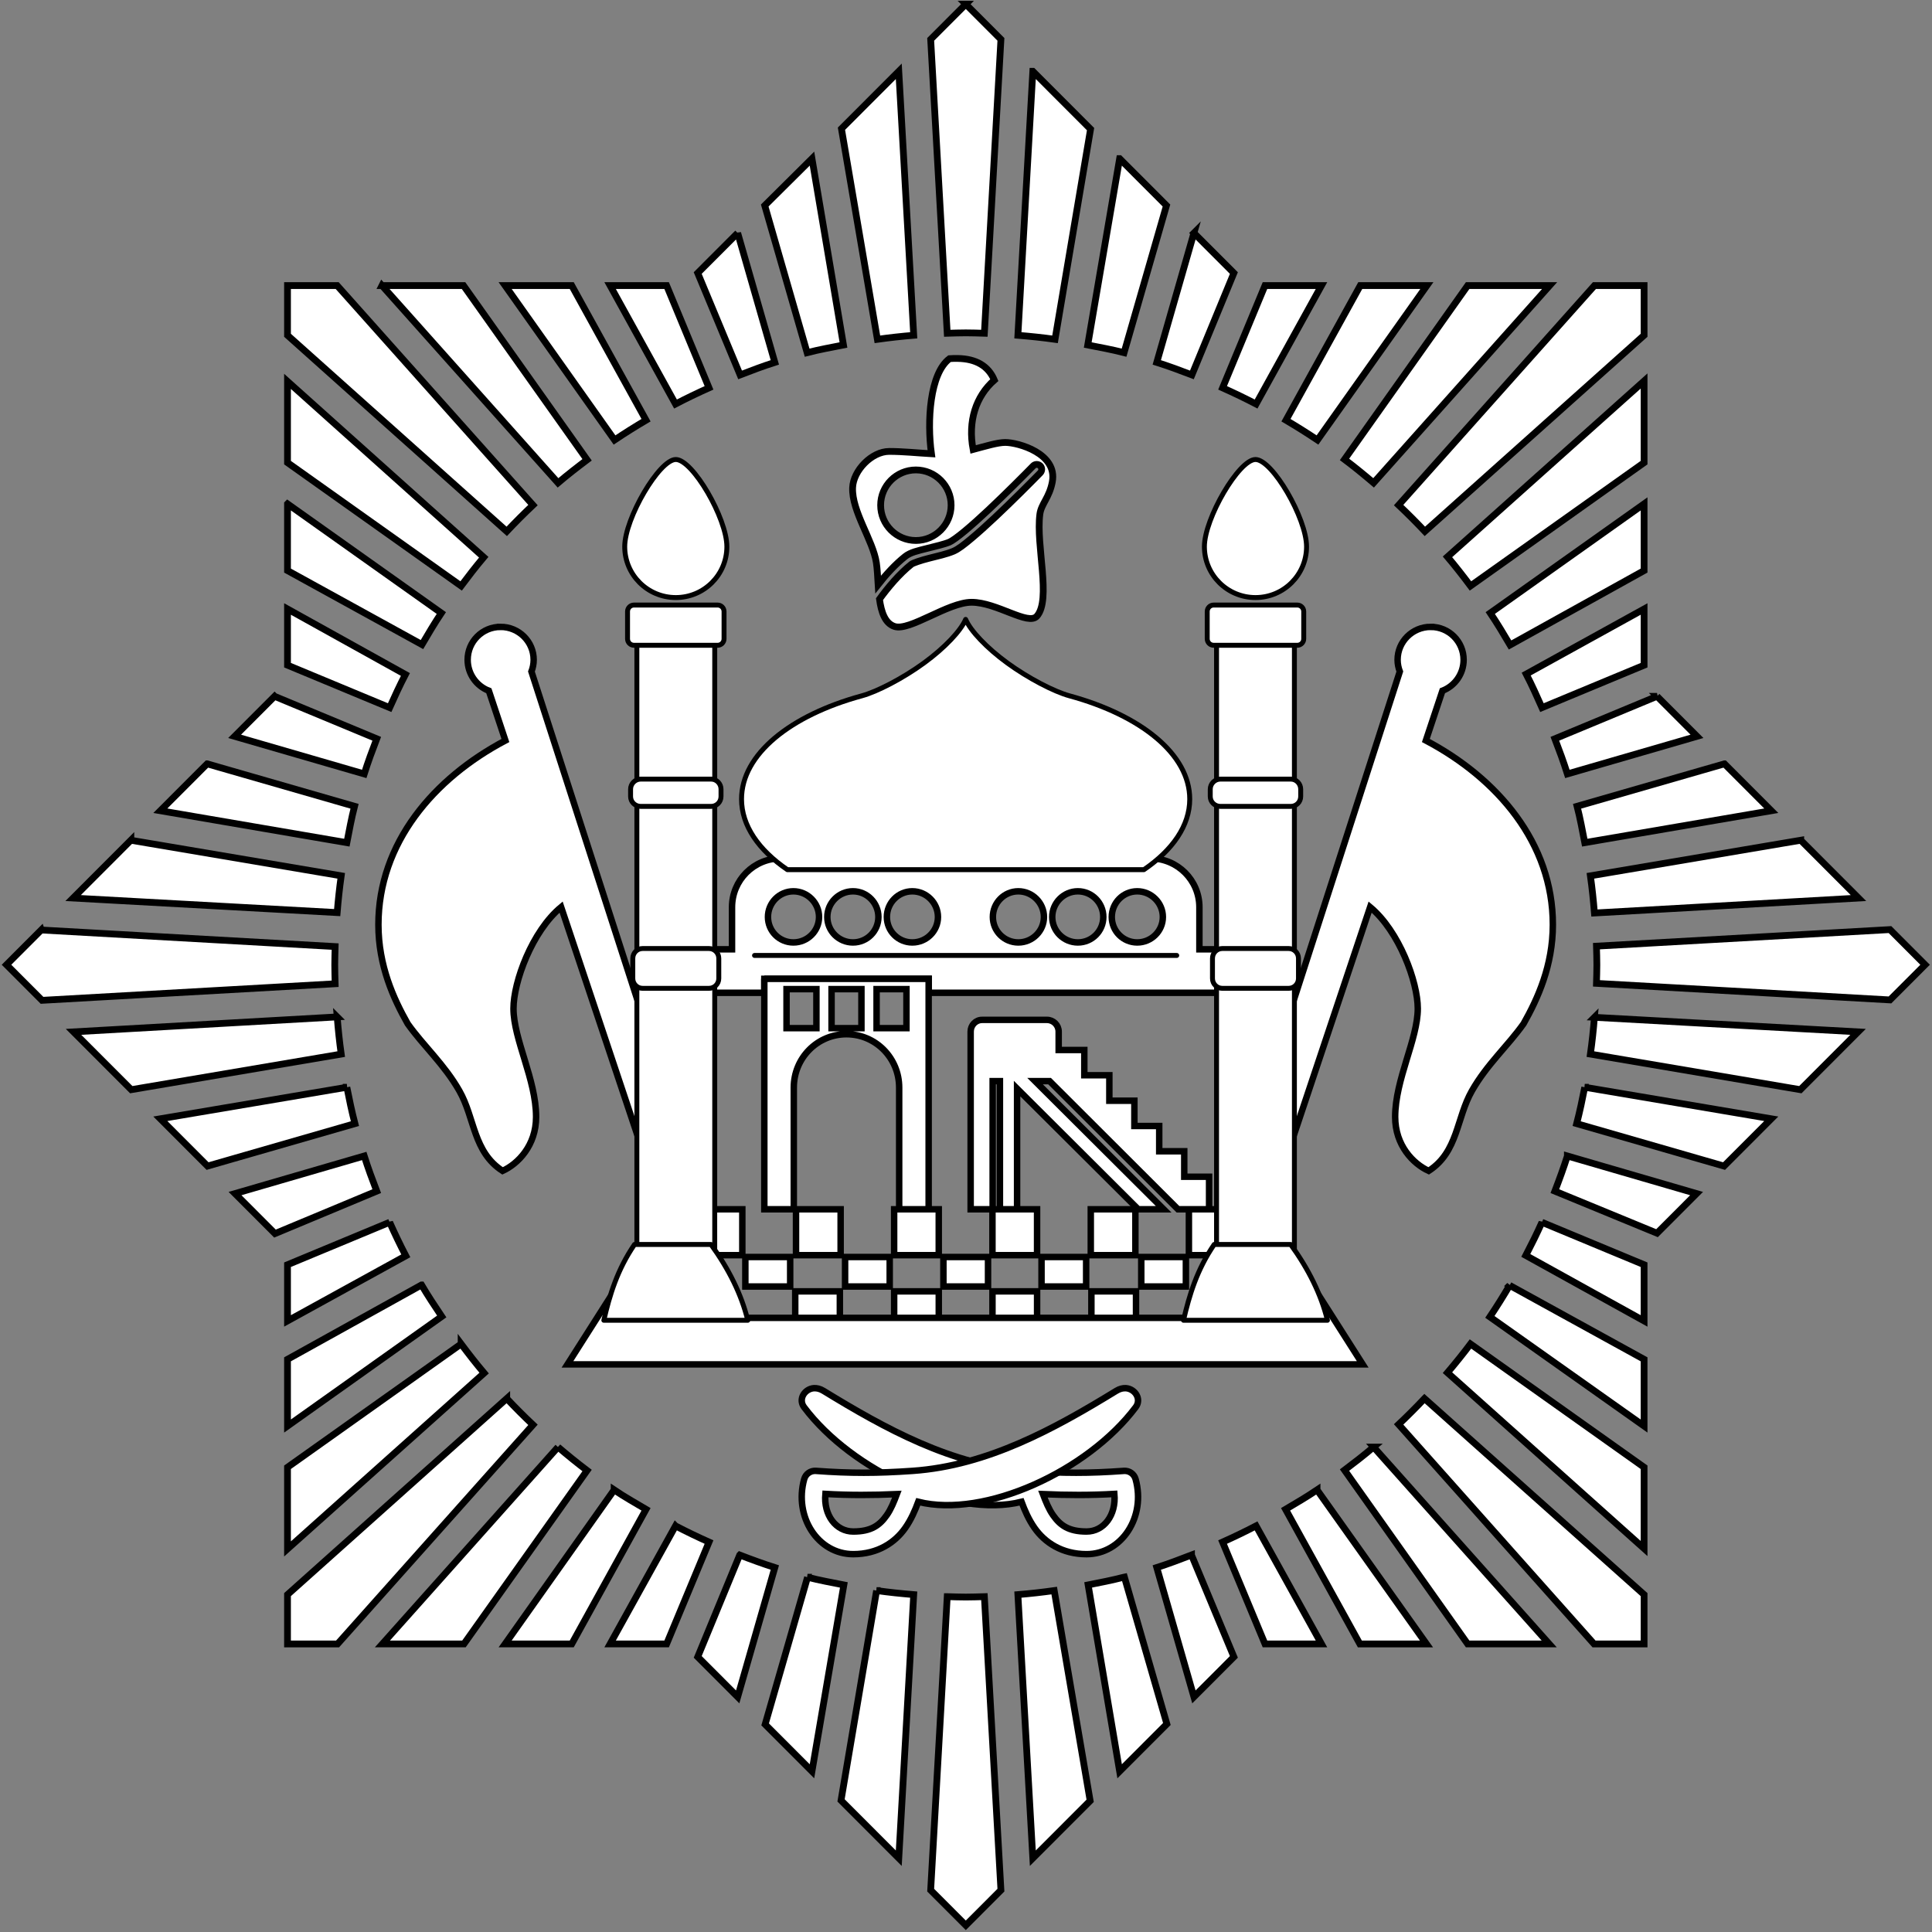 <?xml version="1.0" encoding="UTF-8" standalone="no"?>
<!-- Created with Inkscape (http://www.inkscape.org/) -->

<svg
   xmlns:dc="http://purl.org/dc/elements/1.1/"
   xmlns:cc="http://creativecommons.org/ns#"
   xmlns:rdf="http://www.w3.org/1999/02/22-rdf-syntax-ns#"
   xmlns:svg="http://www.w3.org/2000/svg"
   xmlns="http://www.w3.org/2000/svg"
   xmlns:sodipodi="http://sodipodi.sourceforge.net/DTD/sodipodi-0.dtd"
   xmlns:inkscape="http://www.inkscape.org/namespaces/inkscape"
   width="475"
   height="475"
   id="svg3367"
   version="1.1"
   inkscape:version="0.48.0 r9654"
   sodipodi:docname="Afghanistan_arms_1980-1987.svg">
  <rect width="100%" height="100%" fill="#808080" stroke="none"/>
  <defs
     id="defs3369">
    <inkscape:perspective
       sodipodi:type="inkscape:persp3d"
       inkscape:vp_x="0 : 526.18109 : 1"
       inkscape:vp_y="0 : 1000 : 0"
       inkscape:vp_z="744.09448 : 526.18109 : 1"
       inkscape:persp3d-origin="372.04724 : 350.78739 : 1"
       id="perspective3375" />
    <inkscape:perspective
       id="perspective3093"
       inkscape:persp3d-origin="0.5 : 0.33333333 : 1"
       inkscape:vp_z="1 : 0.5 : 1"
       inkscape:vp_y="0 : 1000 : 0"
       inkscape:vp_x="0 : 0.5 : 1"
       sodipodi:type="inkscape:persp3d" />
  </defs>
  <sodipodi:namedview
     id="base"
     pagecolor="#ffffff"
     bordercolor="#666666"
     borderopacity="1.0"
     inkscape:pageopacity="0.0"
     inkscape:pageshadow="2"
     inkscape:zoom="1.1254163"
     inkscape:cx="207.11318"
     inkscape:cy="397.97416"
     inkscape:document-units="px"
     inkscape:current-layer="layer1"
     showgrid="false"
     inkscape:window-width="800"
     inkscape:window-height="553"
     inkscape:window-x="-4"
     inkscape:window-y="-4"
     inkscape:window-maximized="1" />
  <g
     inkscape:label="Ebene 1"
     inkscape:groupmode="layer"
     id="layer1"
     transform="translate(-173.545,-233.597)">
    <g
       transform="matrix(0.756,0,0,0.757,-156.003,92.291)"
       id="g3010">
      <g
         style="stroke:#000000;stroke-opacity:1"
         transform="matrix(2.101,0,0,2.101,1475.962,-704.816)"
         id="g3150">
        <path
           inkscape:connector-curvature="0"
           style="fill:#ffffff;fill-opacity:1;fill-rule:nonzero;stroke:#000000;stroke-opacity:1"
           d="m -387.875,611.25 0,7.094 7.75,0 0,-7.094 -7.75,0 z m 16.062,0 0,7.094 6.906,0 0,-7.094 -6.906,0 z m 15.188,0 0,7.094 6.906,0 0,-7.094 -6.906,0 z m 15.219,0 0,7.094 6.906,0 0,-7.094 -6.906,0 z m 15.219,0 0,7.094 6.906,0 0,-7.094 -6.906,0 z m 15.188,0 0,7.094 7.781,0 0,-7.094 -7.781,0 z m -68.656,7.375 0,4.562 6.938,0 0,-4.562 -6.938,0 z m 15.438,0 0,4.562 6.906,0 0,-4.562 -6.906,0 z m 15.219,0 0,4.562 6.906,0 0,-4.562 -6.906,0 z m 15.188,0 0,4.562 6.906,0 0,-4.562 -6.906,0 z m 15.438,0 0,4.562 6.906,0 0,-4.562 -6.906,0 z m -53.562,5.312 0,4.562 6.906,0 0,-4.562 -6.906,0 z m 15.312,0 0,4.562 6.906,0 0,-4.562 -6.906,0 z m 15.219,0 0,4.562 6.906,0 0,-4.562 -6.906,0 z m 15.312,0 0,4.562 6.906,0 0,-4.562 -6.906,0 z"
           id="rect3061"
           sodipodi:nodetypes="ccccccccccccccccccccccccccccccccccccccccccccccccccccccccccccccccccccccccccc" />
        <g
           style="stroke:#000000;stroke-opacity:1"
           id="g2973"
           transform="translate(-0.296,0)">
          <path
             inkscape:connector-curvature="0"
             style="fill:#ffffff;fill-opacity:1;fill-rule:nonzero;stroke:#000000;stroke-opacity:1"
             d="m -273.275,521.219 c 2.823,0 5.094,2.271 5.094,5.094 0,2.176 -1.365,4.043 -3.281,4.781 l -2.562,7.688 c 11.091,5.848 19.656,15.858 19.656,28.469 0,6.348 -2.349,11.455 -4.531,15.312 -2.423,3.415 -5.66,6.269 -8,10.375 -2.404,4.218 -2.128,9.429 -6.688,12.375 -2.377,-1.083 -5.188,-3.919 -5.188,-8.344 0,-5.78 3.5,-11.99 3.5,-16.75 0,-4.131 -2.881,-11.96 -7.375,-15.688 l -13.656,40.781 -5.125,-4.844 23.375,-72.344 c -0.213,-0.562 -0.344,-1.176 -0.344,-1.812 0,-2.823 2.302,-5.094 5.125,-5.094 z"
             id="path2971" />
          <path
             inkscape:connector-curvature="0"
             id="path2365"
             d="m -417.25,521.219 c -2.823,0 -5.094,2.271 -5.094,5.094 0,2.176 1.365,4.043 3.281,4.781 l 2.562,7.688 c -11.091,5.848 -19.656,15.858 -19.656,28.469 0,6.348 2.349,11.455 4.531,15.312 2.423,3.415 5.66,6.269 8,10.375 2.404,4.218 2.128,9.429 6.688,12.375 2.377,-1.083 5.188,-3.919 5.188,-8.344 0,-5.78 -3.5,-11.99 -3.5,-16.75 0,-4.131 2.881,-11.96 7.375,-15.688 l 13.656,40.781 5.125,-4.844 -23.375,-72.344 c 0.213,-0.562 0.344,-1.176 0.344,-1.812 0,-2.823 -2.302,-5.094 -5.125,-5.094 z"
             style="fill:#ffffff;fill-opacity:1;fill-rule:nonzero;stroke:#000000;stroke-opacity:1" />
        </g>
        <path
           inkscape:connector-curvature="0"
           style="fill:#ffffff;fill-opacity:1;fill-rule:nonzero;stroke:#000000;stroke-opacity:1"
           d="m -374.156,557 c -4.192,0 -7.562,3.371 -7.562,7.562 0,0 0,4.897 0,6.5 l -3.875,0 0,6.719 8.875,0 0,-2.156 25.438,0 0,2.156 45.781,0 0,-6.719 -3.875,0 c 0,-1.603 10e-6,-6.5 0,-6.5 0,-4.192 -3.402,-7.562 -7.594,-7.562 l -57.188,0 z m 1.938,5.094 c 2.181,-2e-5 3.969,1.788 3.969,3.969 10e-6,2.181 -1.788,3.938 -3.969,3.938 -2.181,-10e-6 -3.938,-1.757 -3.938,-3.938 0,-2.181 1.757,-3.969 3.938,-3.969 z m 9.219,0 c 2.181,-2e-5 3.937,1.788 3.938,3.969 10e-6,2.181 -1.757,3.938 -3.938,3.938 -2.181,-10e-6 -3.969,-1.757 -3.969,-3.938 0,-2.181 1.788,-3.969 3.969,-3.969 z m 9.188,0 c 2.181,-2e-5 3.969,1.788 3.969,3.969 0,2.181 -1.788,3.938 -3.969,3.938 -2.181,-10e-6 -3.938,-1.757 -3.938,-3.938 -10e-6,-2.181 1.757,-3.969 3.938,-3.969 z m 16.406,0 c 2.181,-2e-5 3.969,1.788 3.969,3.969 10e-6,2.181 -1.788,3.938 -3.969,3.938 -2.181,-10e-6 -3.938,-1.757 -3.938,-3.938 0,-2.181 1.757,-3.969 3.938,-3.969 z m 9.219,0 c 2.181,-2e-5 3.938,1.788 3.938,3.969 10e-6,2.181 -1.757,3.938 -3.938,3.938 -2.181,-10e-6 -3.969,-1.757 -3.969,-3.938 0,-2.181 1.788,-3.969 3.969,-3.969 z m 9.188,0 c 2.181,-2e-5 3.969,1.788 3.969,3.969 0,2.181 -1.788,3.938 -3.969,3.938 -2.181,-10e-6 -3.938,-1.757 -3.938,-3.938 -10e-6,-2.181 1.757,-3.969 3.938,-3.969 z"
           id="rect3015"
           sodipodi:nodetypes="ccccccccccccscccsssccsssccsssccsssccsssccsssc" />
        <g
           style="stroke:#000000;stroke-opacity:1"
           id="g2977">
          <rect
             ry="0"
             rx="0"
             y="520.45"
             x="-396.448"
             height="103.388"
             width="12.053"
             id="rect2936"
             style="fill:#ffffff;fill-opacity:1;fill-rule:nonzero;stroke:#000000;stroke-width:0.762;stroke-linecap:square;stroke-linejoin:round;stroke-miterlimit:4;stroke-opacity:1;stroke-dasharray:none;stroke-dashoffset:3.2" />
          <rect
             style="fill:#ffffff;fill-opacity:1;fill-rule:nonzero;stroke:#000000;stroke-width:0.762;stroke-linecap:square;stroke-linejoin:round;stroke-miterlimit:4;stroke-opacity:1;stroke-dasharray:none;stroke-dashoffset:3.2"
             id="rect2959"
             width="12.053"
             height="103.388"
             x="-306.721"
             y="520.45"
             rx="0"
             ry="0" />
        </g>
        <path
           inkscape:connector-curvature="0"
           style="fill:#ffffff;fill-opacity:1;fill-rule:nonzero;stroke:#000000;stroke-opacity:1"
           d="m -343,581.969 c -0.997,0 -1.781,0.816 -1.781,1.812 l 0,27.469 3.406,0 0,-19.812 1.125,0 0,19.812 2.656,0 0,-18.656 18.75,18.656 3.938,0 -19.906,-19.812 2.25,0 19.875,19.812 4.812,0 0,-5.031 -3.844,0 0,-3.938 -3.875,0 0,-3.906 -3.844,0 0,-3.906 -3.875,0 0,-3.938 -3.875,0 0,-3.906 -3.969,0 0,-2.844 c 0,-0.997 -0.816,-1.812 -1.812,-1.812 l -10.031,0 z"
           id="rect2966" />
        <path
           inkscape:connector-curvature="0"
           style="fill:#ffffff;fill-opacity:1;fill-rule:nonzero;stroke:#000000;stroke-opacity:1"
           d="m -369.062,638.906 c -1.387,0.108 -2.455,1.668 -1.5,2.938 7.425,9.87 23.382,17.2 33.656,14.625 0.491,1.314 1.095,2.735 2.031,4.062 1.556,2.207 4.22,4.031 8.031,4.031 5.478,0 9.21,-5.79 7.594,-11.594 -0.221,-0.805 -0.98,-1.341 -1.812,-1.281 -5.262,0.388 -9.484,0.383 -14.969,0 -11.64,-0.813 -21.988,-6.541 -31.531,-12.375 -0.518,-0.317 -1.038,-0.442 -1.5,-0.406 z m 46.531,16.344 c 0.295,3.311 -1.655,5.812 -4.312,5.812 -2.827,10e-6 -4.104,-0.994 -5.188,-2.531 -0.643,-0.912 -1.112,-2.059 -1.562,-3.25 3.756,0.165 7.308,0.181 11.062,-0.031 z"
           id="path2339"
           sodipodi:nodetypes="cscsscsssscsscc" />
        <path
           inkscape:connector-curvature="0"
           sodipodi:nodetypes="cscsscsssscsscc"
           id="path2929"
           d="m -320.735,638.906 c 1.387,0.108 2.455,1.668 1.5,2.938 -7.425,9.87 -23.382,17.2 -33.656,14.625 -0.491,1.314 -1.095,2.735 -2.031,4.062 -1.556,2.207 -4.22,4.031 -8.031,4.031 -5.478,0 -9.21,-5.79 -7.594,-11.594 0.221,-0.805 0.98,-1.341 1.812,-1.281 5.262,0.388 9.484,0.383 14.969,0 11.64,-0.813 21.988,-6.541 31.531,-12.375 0.518,-0.317 1.038,-0.442 1.5,-0.406 z M -367.266,655.25 c -0.295,3.311 1.655,5.812 4.312,5.812 2.827,10e-6 4.104,-0.994 5.188,-2.531 0.643,-0.912 1.112,-2.059 1.562,-3.25 -3.756,0.165 -7.308,0.181 -11.062,-0.031 z"
           style="fill:#ffffff;fill-opacity:1;fill-rule:nonzero;stroke:#000000;stroke-opacity:1" />
        <path
           inkscape:connector-curvature="0"
           style="fill:#ffffff;fill-opacity:1;fill-rule:nonzero;stroke:#000000;stroke-width:0.762;stroke-linecap:square;stroke-linejoin:round;stroke-miterlimit:4;stroke-opacity:1;stroke-dasharray:none;stroke-dashoffset:3.2"
           d="m -390.422,495.344 c -2.554,0 -7.906,9.107 -7.906,13.469 0,4.362 3.545,7.875 7.906,7.875 4.362,0 7.906,-3.513 7.906,-7.875 0,-4.362 -5.286,-13.469 -7.906,-13.469 z"
           id="path2955" />
        <path
           inkscape:connector-curvature="0"
           style="fill:#ffffff;fill-opacity:1;fill-rule:nonzero;stroke:#000000;stroke-width:0.762;stroke-linecap:square;stroke-linejoin:round;stroke-miterlimit:4;stroke-opacity:1;stroke-dasharray:none;stroke-dashoffset:3.2"
           d="m -396.891,517.844 c -0.556,0 -1,0.444 -1,1 l 0,4.219 c 0,0.556 0.444,1 1,1 l 12.938,0 c 0.556,0 1,-0.444 1,-1 l 0,-4.219 c 0,-0.556 -0.444,-1 -1,-1 l -12.938,0 z"
           id="path2953" />
        <path
           inkscape:connector-curvature="0"
           style="fill:#ffffff;fill-opacity:1;fill-rule:nonzero;stroke:#000000;stroke-width:0.762;stroke-linecap:square;stroke-linejoin:round;stroke-miterlimit:4;stroke-opacity:1;stroke-dasharray:none;stroke-dashoffset:3.2"
           d="m -395.859,544.75 c -0.853,0 -1.562,0.709 -1.562,1.562 l 0,1.125 c 0,0.853 0.709,1.531 1.562,1.531 l 10.906,0 c 0.853,0 1.531,-0.678 1.531,-1.531 l 0,-1.125 c 0,-0.853 -0.678,-1.562 -1.531,-1.562 l -10.906,0 z"
           id="path2951" />
        <path
           inkscape:connector-curvature="0"
           style="fill:#ffffff;fill-opacity:1;fill-rule:nonzero;stroke:#000000;stroke-width:0.762;stroke-linecap:square;stroke-linejoin:round;stroke-miterlimit:4;stroke-opacity:1;stroke-dasharray:none;stroke-dashoffset:3.2"
           d="m -395.547,570.938 c -0.853,0 -1.531,0.678 -1.531,1.531 l 0,3.094 c 0,0.853 0.678,1.531 1.531,1.531 l 10.25,0 c 0.853,0 1.531,-0.678 1.531,-1.531 l 0,-3.094 c 0,-0.853 -0.678,-1.531 -1.531,-1.531 l -10.25,0 z"
           id="path2949" />
        <path
           inkscape:connector-curvature="0"
           style="fill:#ffffff;fill-opacity:1;fill-rule:nonzero;stroke:#000000;stroke-opacity:1"
           d="m -400.191,624.241 -7,10.984 123.098,0 -7,-10.984 -13.844,3.791 -81.062,0 -14.191,-3.791 z"
           id="path3051"
           sodipodi:nodetypes="ccccccc" />
        <path
           inkscape:connector-curvature="0"
           style="fill:#ffffff;fill-opacity:1;fill-rule:nonzero;stroke:#000000;stroke-width:0.762;stroke-linecap:square;stroke-linejoin:round;stroke-miterlimit:4;stroke-opacity:1;stroke-dasharray:none;stroke-dashoffset:3.2"
           d="m -396.812,616.688 c -2.669,3.906 -3.847,7.813 -4.75,11.719 l 22.281,0 c -0.983,-3.997 -2.919,-7.9 -5.688,-11.719 l -11.844,0 z"
           id="path2933" />
        <path
           inkscape:connector-curvature="0"
           id="path2961"
           d="m -300.694,495.344 c -2.554,0 -7.906,9.107 -7.906,13.469 0,4.362 3.545,7.875 7.906,7.875 4.362,0 7.906,-3.513 7.906,-7.875 0,-4.362 -5.286,-13.469 -7.906,-13.469 z"
           style="fill:#ffffff;fill-opacity:1;fill-rule:nonzero;stroke:#000000;stroke-width:0.762;stroke-linecap:square;stroke-linejoin:round;stroke-miterlimit:4;stroke-opacity:1;stroke-dasharray:none;stroke-dashoffset:3.2" />
        <path
           inkscape:connector-curvature="0"
           id="path2963"
           d="m -307.163,517.844 c -0.556,0 -1,0.444 -1,1 l 0,4.219 c 0,0.556 0.444,1 1,1 l 12.938,0 c 0.556,0 1,-0.444 1,-1 l 0,-4.219 c 0,-0.556 -0.444,-1 -1,-1 l -12.938,0 z"
           style="fill:#ffffff;fill-opacity:1;fill-rule:nonzero;stroke:#000000;stroke-width:0.762;stroke-linecap:square;stroke-linejoin:round;stroke-miterlimit:4;stroke-opacity:1;stroke-dasharray:none;stroke-dashoffset:3.2" />
        <path
           inkscape:connector-curvature="0"
           id="path2965"
           d="m -306.132,544.75 c -0.853,0 -1.562,0.709 -1.562,1.562 l 0,1.125 c 0,0.853 0.709,1.531 1.562,1.531 l 10.906,0 c 0.853,0 1.531,-0.678 1.531,-1.531 l 0,-1.125 c 0,-0.853 -0.678,-1.562 -1.531,-1.562 l -10.906,0 z"
           style="fill:#ffffff;fill-opacity:1;fill-rule:nonzero;stroke:#000000;stroke-width:0.762;stroke-linecap:square;stroke-linejoin:round;stroke-miterlimit:4;stroke-opacity:1;stroke-dasharray:none;stroke-dashoffset:3.2" />
        <path
           inkscape:connector-curvature="0"
           id="path2967"
           d="m -305.819,570.938 c -0.853,0 -1.531,0.678 -1.531,1.531 l 0,3.094 c 0,0.853 0.678,1.531 1.531,1.531 l 10.25,0 c 0.853,0 1.531,-0.678 1.531,-1.531 l 0,-3.094 c 0,-0.853 -0.678,-1.531 -1.531,-1.531 l -10.25,0 z"
           style="fill:#ffffff;fill-opacity:1;fill-rule:nonzero;stroke:#000000;stroke-width:0.762;stroke-linecap:square;stroke-linejoin:round;stroke-miterlimit:4;stroke-opacity:1;stroke-dasharray:none;stroke-dashoffset:3.2" />
        <path
           inkscape:connector-curvature="0"
           id="path2969"
           d="m -307.085,616.688 c -2.669,3.906 -3.847,7.813 -4.75,11.719 l 22.281,0 c -0.983,-3.997 -2.919,-7.9 -5.688,-11.719 l -11.844,0 z"
           style="fill:#ffffff;fill-opacity:1;fill-rule:nonzero;stroke:#000000;stroke-width:0.762;stroke-linecap:square;stroke-linejoin:round;stroke-miterlimit:4;stroke-opacity:1;stroke-dasharray:none;stroke-dashoffset:3.2" />
        <path
           inkscape:connector-curvature="0"
           style="fill:#ffffff;fill-opacity:1;fill-rule:nonzero;stroke:#000000;stroke-width:0.762;stroke-linecap:square;stroke-linejoin:round;stroke-miterlimit:4;stroke-opacity:1;stroke-dashoffset:3.2"
           d="m -345.558,520.062 c -0.75,1.753 -3.211,4.38 -6.469,6.75 -3.213,2.337 -7.209,4.414 -9.594,5.062 -11.066,3.011 -18.625,9.036 -18.625,15.969 0,4.097 2.652,7.882 7.094,10.906 l 55.188,0 c 4.441,-3.025 7.094,-6.81 7.094,-10.906 -1e-5,-6.933 -7.559,-12.958 -18.625,-15.969 -2.385,-0.649 -6.381,-2.726 -9.594,-5.062 -3.258,-2.37 -5.719,-4.997 -6.469,-6.75 z"
           id="path2981" />
        <path
           inkscape:connector-curvature="0"
           style="fill:#ffdd55;fill-opacity:1;fill-rule:nonzero;stroke:#000000;stroke-width:0.762;stroke-linecap:round;stroke-linejoin:round;stroke-miterlimit:4;stroke-opacity:1;stroke-dasharray:none;stroke-dashoffset:3.2"
           d="m -378.235,572.01 65.354,0"
           id="path2992" />
        <path
           inkscape:connector-curvature="0"
           style="fill:#ffffff;fill-opacity:1;fill-rule:nonzero;stroke:#000000;stroke-opacity:1"
           d="m -376.719,575.625 0,35.625 4.562,0 0,-18.812 c 0,-4.563 3.63,-8.25 8.156,-8.25 4.526,0 8.156,3.687 8.156,8.25 l 0,18.812 4.562,0 0,-35.625 -25.438,0 z m 3.438,1.594 4.625,0 0,6.031 -4.625,0 0,-6.031 z m 6.969,0 4.625,0 0,6.031 -4.625,0 0,-6.031 z m 6.969,0 4.625,0 0,6.031 -4.625,0 0,-6.031 z"
           id="rect3022" />
        <path
           inkscape:connector-curvature="0"
           sodipodi:nodetypes="cccc"
           id="path3043"
           d="m -376.719,577.781 0,-2.156 25.438,0 0,2.156"
           style="fill:none;stroke:#000000;stroke-width:0.762;stroke-linecap:round;stroke-linejoin:round;stroke-miterlimit:4;stroke-opacity:1;stroke-dasharray:none;stroke-dashoffset:3.2" />
      </g>
      <path
         inkscape:connector-curvature="0"
         style="fill:#ffffff;fill-opacity:1;fill-rule:nonzero;stroke:#000000;stroke-width:2.2;stroke-miterlimit:4;stroke-opacity:1;stroke-dasharray:none"
         d="m 750,188.025 -11.423,11.423 5.383,95.457 c 2.021,-0.059 4.004,-0.131 6.04,-0.131 2.036,0 4.018,0.072 6.04,0.131 l 5.383,-95.457 -11.423,-11.423 z m -21.796,21.796 -18.645,18.645 11.686,68.409 c 3.901,-0.548 7.849,-0.988 11.817,-1.313 l -4.858,-85.741 z m 43.592,0 -4.858,85.741 c 4.056,0.332 8.094,0.748 12.08,1.313 l 11.555,-68.277 -18.776,-18.776 z m -71.822,28.361 -15.362,15.231 13.787,47.794 c 3.868,-1.001 7.865,-1.717 11.817,-2.495 l -10.242,-60.53 z m 100.053,0 -10.373,60.53 c 3.954,0.775 7.948,1.496 11.817,2.495 l 13.787,-47.794 -15.231,-15.231 z m -124.212,24.16 -12.999,12.999 13.787,33.088 c 3.742,-1.436 7.448,-2.851 11.292,-4.07 l -12.08,-42.017 z m 148.372,0 -12.08,42.017 c 3.883,1.232 7.644,2.617 11.423,4.07 l 13.655,-33.088 -12.999,-12.999 z m -294.774,17.069 0,16.15 71.297,63.682 c 2.763,-2.929 5.606,-5.772 8.535,-8.535 l -63.682,-71.297 -16.15,0 z m 30.725,0 57.248,64.076 c 3.073,-2.607 6.23,-5.059 9.454,-7.484 l -40.179,-56.591 -26.523,0 z m 40.047,0 35.583,50.158 c 3.328,-2.235 6.78,-4.392 10.242,-6.434 l -24.16,-43.724 -21.665,0 z m 34.139,0 21.271,38.472 c 3.563,-1.852 7.217,-3.607 10.898,-5.252 l -13.787,-33.22 -18.382,0 z m 212.973,0 -13.787,33.22 c 3.681,1.645 7.335,3.4 10.898,5.252 l 21.271,-38.472 -18.382,0 z m 30.987,0 -24.16,43.724 c 3.459,2.043 6.916,4.198 10.242,6.434 l 35.583,-50.158 -21.665,0 z m 34.926,0 -40.047,56.46 c 3.247,2.44 6.361,4.991 9.454,7.616 l 57.248,-64.076 -26.654,0 z m 41.229,0 -63.682,71.297 c 2.929,2.763 5.772,5.606 8.535,8.535 l 71.297,-63.682 0,-16.15 -16.15,0 z m 16.15,30.987 -63.944,57.117 c 2.604,3.075 5.062,6.227 7.484,9.454 l 56.46,-40.047 0,-26.523 z m -441.176,0.131 0,26.392 56.46,40.047 c 2.385,-3.177 4.792,-6.292 7.353,-9.322 l -63.813,-57.117 z m 0,39.785 0,21.665 43.724,24.028 c 2.03,-3.442 4.081,-6.932 6.303,-10.242 l -50.026,-35.452 z m 441.176,0 -50.026,35.452 c 2.255,3.359 4.376,6.877 6.434,10.373 l 43.592,-24.16 0,-21.665 z m -441.176,34.139 0,18.251 33.22,13.787 c 1.621,-3.627 3.299,-7.254 5.121,-10.767 l -38.34,-21.271 z m 441.176,0 -38.34,21.14 c 1.842,3.546 3.484,7.235 5.121,10.898 l 33.22,-13.787 0,-18.251 z m -445.378,28.361 -12.999,12.999 42.148,12.211 c 1.23,-3.885 2.619,-7.642 4.07,-11.423 L 525.21,412.815 z m 449.58,0 -33.22,13.787 c 1.451,3.781 2.84,7.539 4.07,11.423 l 42.148,-12.211 -12.999,-12.999 z m -471.507,21.928 -15.231,15.231 60.662,10.373 c 0.775,-3.954 1.496,-7.948 2.495,-11.817 l -47.925,-13.787 z m 493.435,0 -47.925,13.787 c 0.999,3.869 1.72,7.864 2.495,11.817 l 60.662,-10.373 -15.231,-15.231 z m -518.251,24.816 -18.776,18.776 85.872,4.727 c 0.329,-4.012 0.757,-8.005 1.313,-11.949 L 478.466,459.559 z m 543.067,0 -68.409,11.555 c 0.562,3.986 0.983,8.024 1.313,12.08 l 85.872,-4.858 -18.776,-18.776 z m 29.018,29.018 -95.457,5.383 c 0.059,2.021 0.131,4.004 0.131,6.04 0,2.036 -0.072,4.018 -0.131,6.04 l 95.457,5.383 L 1061.975,500 1050.552,488.577 z M 449.317,488.708 438.025,500 l 11.555,11.555 95.326,-5.383 c -0.061,-2.065 -0.131,-4.091 -0.131,-6.171 0,-1.991 0.075,-3.931 0.131,-5.909 l -95.588,-5.383 z m 96.245,28.23 -85.741,4.858 18.776,18.776 68.277,-11.555 c -0.565,-3.986 -0.981,-8.024 -1.313,-12.08 z m 408.876,0.131 c -0.331,4.012 -0.754,8.005 -1.313,11.949 l 68.277,11.555 18.776,-18.776 -85.741,-4.727 z m -405.725,22.715 -60.662,10.242 15.362,15.362 47.925,-13.787 c -1.004,-3.88 -1.846,-7.852 -2.626,-11.817 z m 402.574,0 c -0.78,3.965 -1.622,7.937 -2.626,11.817 l 47.925,13.787 15.362,-15.362 -60.662,-10.242 z m -396.928,22.321 -42.017,12.211 12.999,12.999 33.088,-13.787 c -1.453,-3.781 -2.838,-7.539 -4.07,-11.423 z m 391.281,0 c -1.232,3.885 -2.617,7.642 -4.07,11.423 l 33.22,13.655 12.868,-12.868 -42.017,-12.211 z m -383.009,21.534 -33.22,13.787 0,18.251 38.472,-21.14 c -1.853,-3.565 -3.606,-7.215 -5.252,-10.898 z m 374.737,0 c -1.631,3.647 -3.419,7.235 -5.252,10.767 l 38.472,21.271 0,-18.251 -33.22,-13.787 z m -364.364,20.352 -43.592,24.16 0,21.665 50.158,-35.583 c -2.261,-3.369 -4.502,-6.735 -6.565,-10.242 z m 353.86,0.131 c -2.055,3.485 -4.183,6.892 -6.434,10.242 l 50.158,35.452 0,-21.665 -43.724,-24.028 z m -340.993,19.039 -56.46,40.047 0,26.523 63.944,-57.117 c -2.604,-3.075 -5.061,-6.228 -7.484,-9.454 z m 328.256,0 c -2.403,3.2 -4.903,6.271 -7.484,9.322 l 63.944,57.117 0,-26.392 -56.46,-40.047 z m -313.419,17.726 -71.297,63.682 0,16.019 16.282,0 63.55,-71.166 c -2.929,-2.764 -5.772,-5.604 -8.535,-8.535 z m 298.451,0 c -2.723,2.885 -5.519,5.679 -8.403,8.403 l 63.55,71.297 16.282,0 0,-16.019 -71.429,-63.682 z m -281.775,15.756 -57.117,63.944 26.523,0 40.047,-56.329 c -3.24,-2.438 -6.366,-4.994 -9.454,-7.616 z m 265.231,0 c -3.067,2.604 -6.236,5.062 -9.454,7.484 l 40.047,56.46 26.523,0 -57.117,-63.944 z m -246.98,13.918 -35.452,50.026 21.665,0 24.16,-43.724 c -3.487,-2.059 -7.022,-4.047 -10.373,-6.303 z m 228.598,0 c -3.322,2.233 -6.786,4.262 -10.242,6.303 l 24.16,43.724 21.665,0 -35.583,-50.026 z m -208.64,11.686 -21.271,38.34 18.382,0 L 666.492,687.5 c -3.681,-1.647 -7.336,-3.398 -10.898,-5.252 z m 188.813,0 c -3.563,1.854 -7.217,3.605 -10.898,5.252 l 13.787,33.088 18.382,0 -21.271,-38.34 z m -167.936,9.454 -13.655,33.088 12.999,12.999 12.08,-42.017 c -3.883,-1.234 -7.644,-2.615 -11.423,-4.07 z m 146.928,0 c -3.742,1.438 -7.448,2.849 -11.292,4.07 l 12.08,42.017 12.999,-12.999 -13.787,-33.088 z m -124.869,7.222 -13.787,47.794 15.231,15.231 10.373,-60.53 c -3.954,-0.776 -7.948,-1.495 -11.817,-2.495 z m 102.81,0 c -3.788,0.976 -7.686,1.733 -11.555,2.495 l 10.242,60.53 15.362,-15.362 -13.787,-47.663 c -0.082,0.021 -0.181,-0.021 -0.263,0 z m -80.357,4.333 -11.555,68.146 18.776,18.776 4.858,-85.609 c -4.056,-0.333 -8.094,-0.748 -12.08,-1.313 z m 57.773,0 c -3.901,0.548 -7.849,0.988 -11.817,1.313 l 4.858,85.609 18.645,-18.645 -11.686,-68.277 z m -34.795,1.97 -5.383,95.326 11.423,11.423 11.423,-11.423 -5.383,-95.326 c -2.021,0.059 -4.004,0.131 -6.04,0.131 -2.036,0 -4.018,-0.072 -6.04,-0.131 z"
         id="path3148" />
      <path
         id="path3404"
         d="m 747.371,303.084 c -0.843,-0.014 -1.74,-0.014 -2.659,0.063 -6.453,4.833 -7.344,20.4 -5.887,30.891 -4.564,-0.263 -9.258,-0.76 -13.736,-0.76 -5.673,2e-5 -11.679,6.19 -11.901,11.774 -0.304,7.676 6.597,17.012 7.723,24.371 0.3,1.963 0.407,4.481 0.57,7.09 2.52,-3.182 5.538,-6.531 8.799,-9.115 1.724,-1.367 4.26,-1.899 7.026,-2.595 2.767,-0.696 5.679,-1.36 7.406,-2.089 0.762,-0.322 2.728,-1.713 5.001,-3.608 2.274,-1.895 4.976,-4.318 7.723,-6.9 5.492,-5.164 11.238,-10.919 14.433,-14.179 0.249,-0.272 0.585,-0.451 0.949,-0.506 0.698,-0.095 1.406,0.251 1.709,0.886 0.303,0.636 0.133,1.416 -0.38,1.899 -3.215,3.281 -8.947,9.026 -14.496,14.243 -2.774,2.608 -5.493,5.062 -7.849,7.026 -2.356,1.964 -4.213,3.435 -5.824,4.115 -2.216,0.935 -5.195,1.595 -7.913,2.279 -2.718,0.684 -5.242,1.552 -5.76,1.962 -3.895,3.088 -7.688,7.595 -10.381,11.331 0.577,4.174 1.78,7.833 4.874,8.862 4.91,1.634 17.385,-7.849 25.067,-7.849 8.248,0 18.47,7.715 21.269,4.494 4.713,-5.423 -0.371,-22.91 0.949,-33.106 0.434,-3.347 3.092,-5.357 4.051,-10.508 1.717,-9.221 -11.123,-12.787 -15.319,-12.787 -2.473,0 -6.393,1.201 -10.445,2.279 -1.736,-9.144 0.87,-17.261 6.9,-22.535 -1.94,-4.609 -5.996,-6.929 -11.901,-7.026 z m -13.61,36.208 c 6.312,0 11.458,5.145 11.458,11.457 0,6.312 -5.146,11.457 -11.458,11.457 -6.312,0 -11.457,-5.145 -11.457,-11.457 -2e-4,-6.312 5.146,-11.457 11.457,-11.457 z"
         style="fill:#ffffff;fill-opacity:1;fill-rule:nonzero;stroke:#000000;stroke-width:2.2;stroke-miterlimit:4;stroke-opacity:1;stroke-dasharray:none"
         inkscape:connector-curvature="0" />
    </g>
  </g>
</svg>
